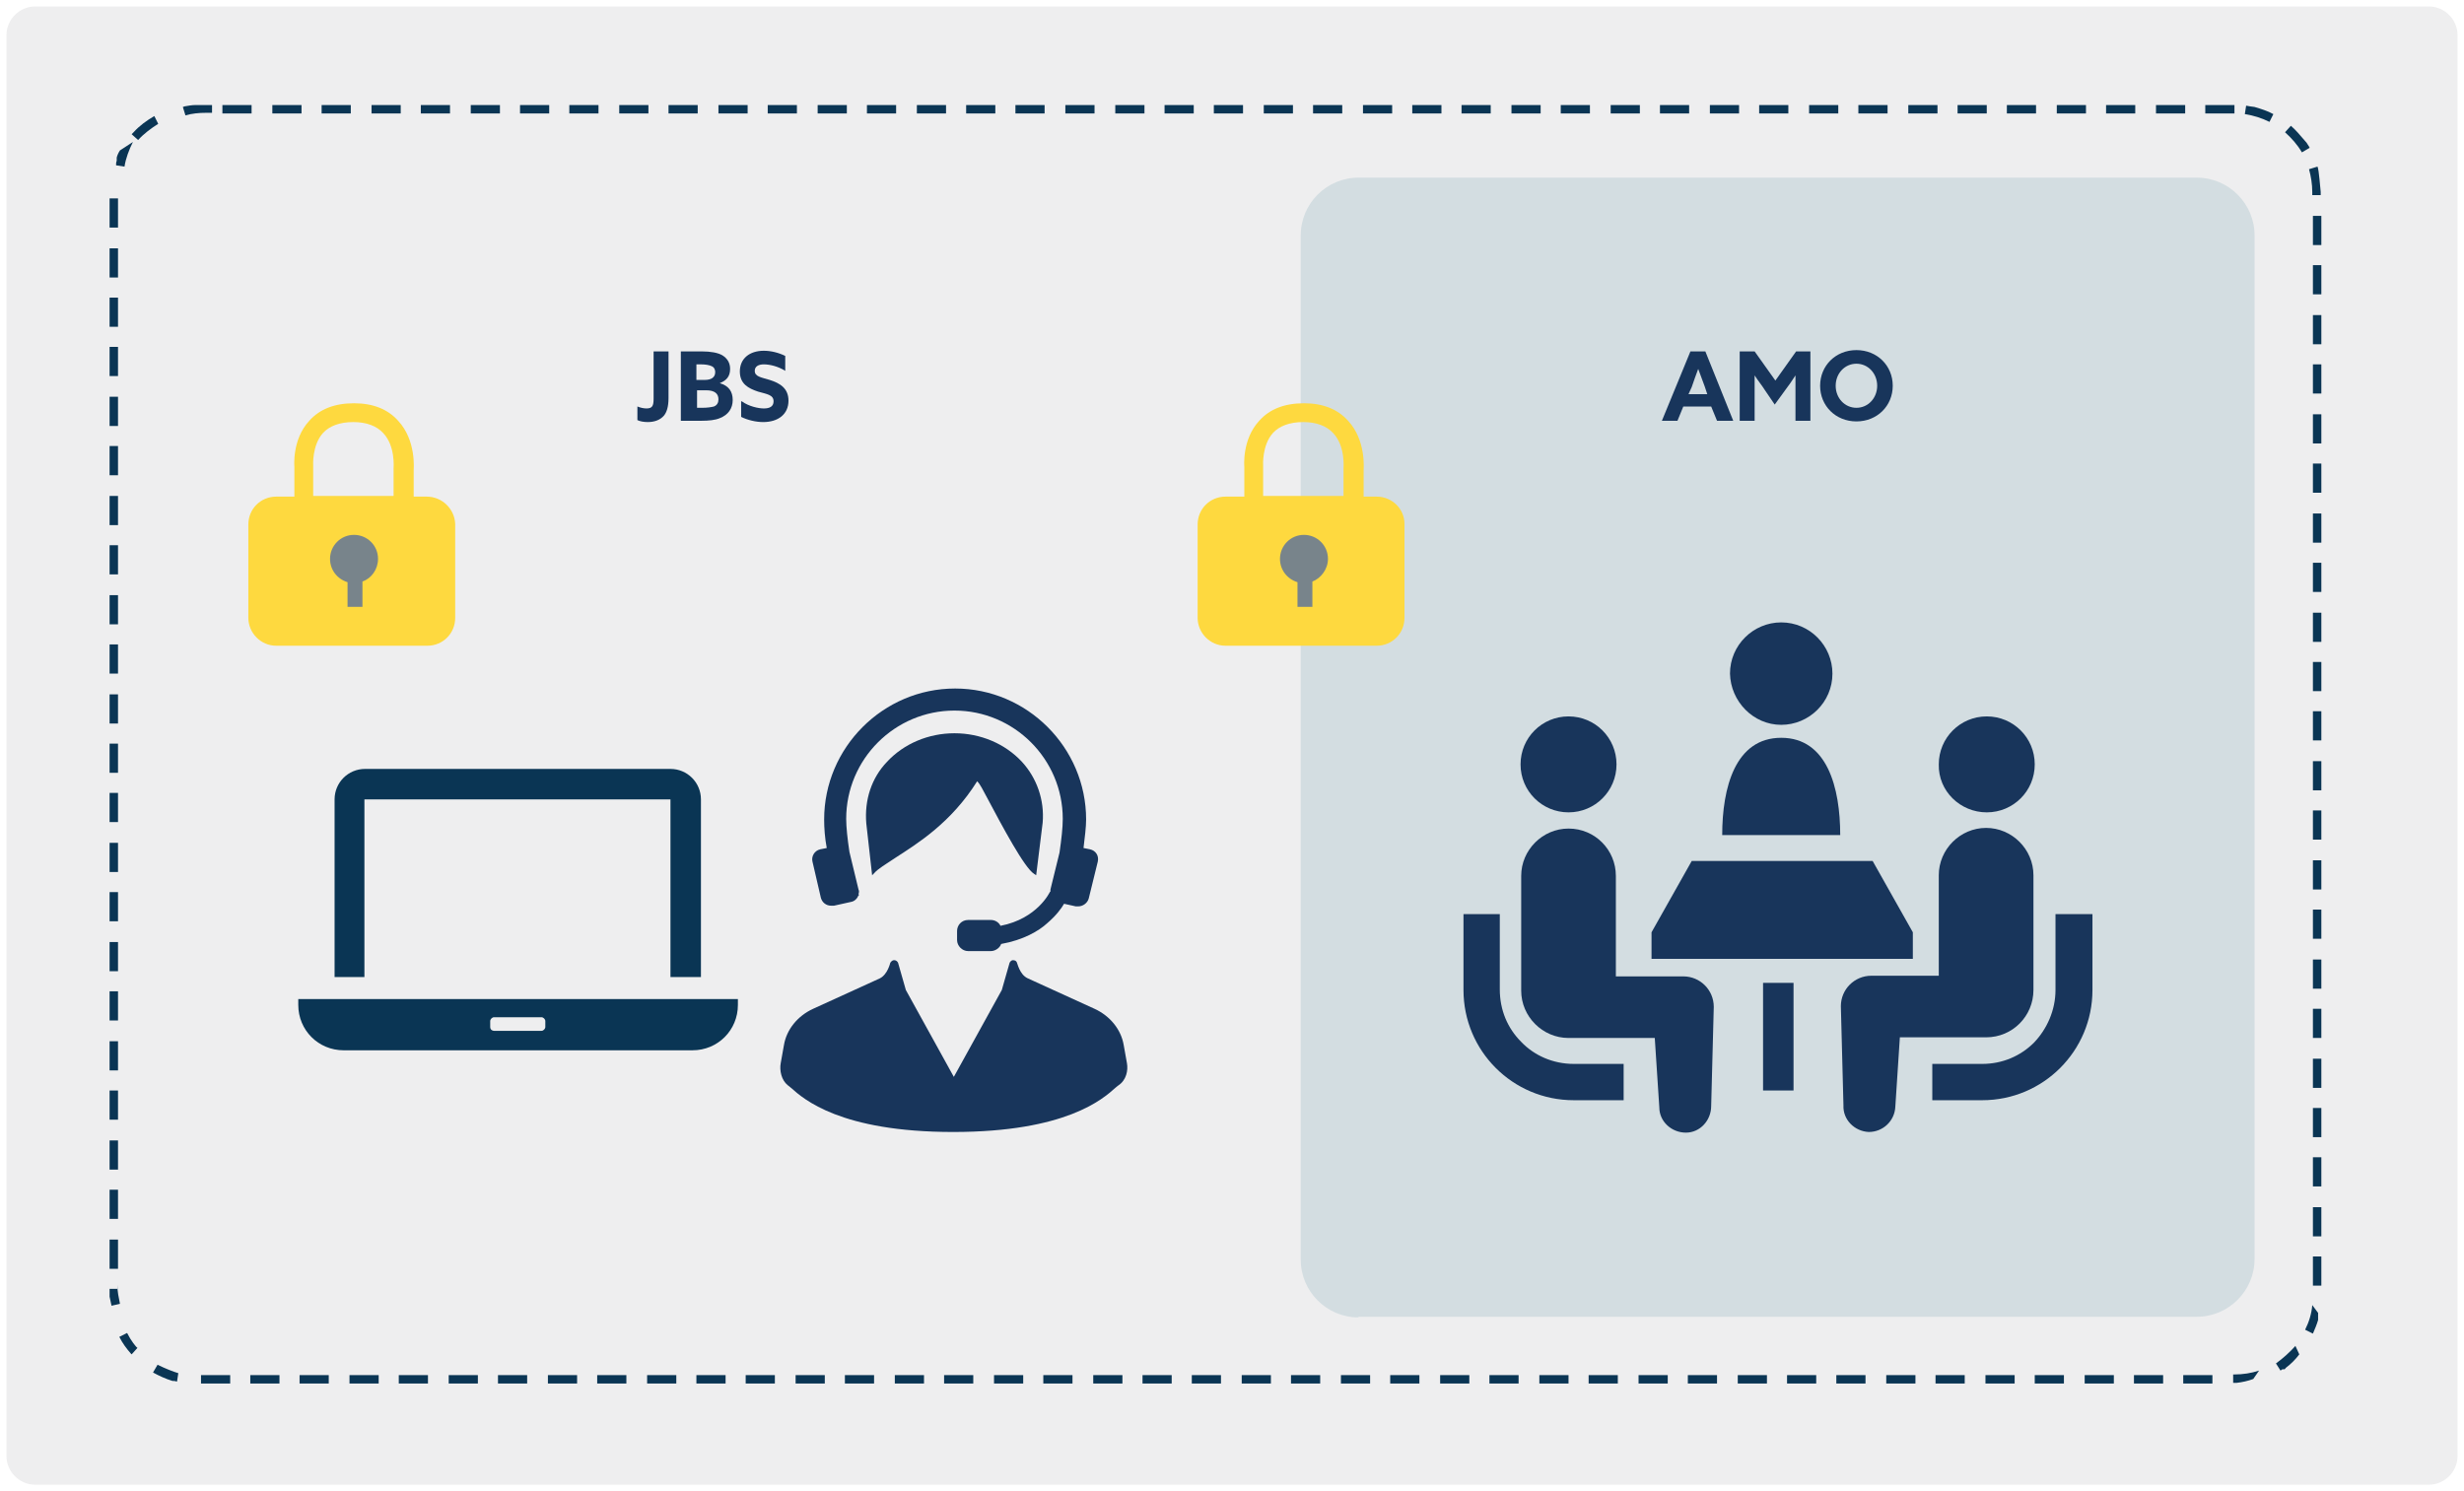 <?xml version="1.0" encoding="utf-8"?>
<!-- Generator: Adobe Illustrator 26.3.1, SVG Export Plug-In . SVG Version: 6.00 Build 0)  -->
<svg version="1.1" id="レイヤー_1" xmlns="http://www.w3.org/2000/svg" xmlns:xlink="http://www.w3.org/1999/xlink" x="0px"
	 y="0px" width="380px" height="230px" viewBox="0 0 380 230" style="enable-background:new 0 0 380 230;" xml:space="preserve">
<style type="text/css">
	.st0{fill:#EEEEEF;}
	.st1{fill:#0A3554;}
	.st2{fill:#D3DDE1;}
	.st3{fill:#18355B;}
	.st4{fill:#FED93F;}
	.st5{fill:#78848B;}
</style>
<g>
	<path class="st0" d="M379,5.4c0-2.4-2-4.4-4.4-4.4H5.4C3,1,1,3,1,5.4v219.2c0,2.4,2,4.4,4.4,4.4h369.2c2.4,0,4.4-2,4.4-4.4V5.4z"/>
</g>
<path class="st1" d="M344.6,16.2h-4.5v1.3h4.5V16.2L344.6,16.2L344.6,16.2z M337,16.2h-4.5v1.3h4.5V16.2L337,16.2z M329.3,16.2h-4.5
	v1.3h4.5V16.2L329.3,16.2z M321.7,16.2h-4.5v1.3h4.5V16.2L321.7,16.2z M314,16.2h-4.5v1.3h4.5V16.2L314,16.2z M306.4,16.2h-4.5v1.3
	h4.5V16.2L306.4,16.2z M298.8,16.2h-4.5v1.3h4.5V16.2L298.8,16.2z M291.1,16.2h-4.5v1.3h4.5V16.2L291.1,16.2z M283.5,16.2H279v1.3
	h4.5V16.2L283.5,16.2z M275.8,16.2h-4.5v1.3h4.5V16.2L275.8,16.2z M268.2,16.2h-4.5v1.3h4.5V16.2L268.2,16.2z M260.5,16.2h-4.5v1.3
	h4.5V16.2L260.5,16.2z M252.9,16.2h-4.5v1.3h4.5V16.2L252.9,16.2z M245.2,16.2h-4.5v1.3h4.5V16.2L245.2,16.2z M237.6,16.2h-4.5v1.3
	h4.5V16.2L237.6,16.2z M229.9,16.2h-4.5v1.3h4.5V16.2L229.9,16.2z M222.3,16.2h-4.5v1.3h4.5V16.2L222.3,16.2z M214.7,16.2h-4.5v1.3
	h4.5V16.2L214.7,16.2z M207,16.2h-4.5v1.3h4.5V16.2L207,16.2z M199.4,16.2h-4.5v1.3h4.5V16.2L199.4,16.2z M191.7,16.2h-4.5v1.3h4.5
	V16.2L191.7,16.2z M184.1,16.2h-4.5v1.3h4.5V16.2L184.1,16.2z M176.4,16.2H172v1.3h4.5V16.2L176.4,16.2z M168.8,16.2h-4.5v1.3h4.5
	V16.2L168.8,16.2z M161.1,16.2h-4.5v1.3h4.5V16.2L161.1,16.2z M153.5,16.2H149v1.3h4.5V16.2L153.5,16.2z M145.9,16.2h-4.5v1.3h4.5
	V16.2L145.9,16.2z M138.2,16.2h-4.5v1.3h4.5V16.2L138.2,16.2z M130.6,16.2h-4.5v1.3h4.5V16.2L130.6,16.2z M122.9,16.2h-4.5v1.3h4.5
	V16.2L122.9,16.2z M115.3,16.2h-4.5v1.3h4.5V16.2L115.3,16.2z M107.6,16.2h-4.5v1.3h4.5V16.2L107.6,16.2z M100,16.2h-4.5v1.3h4.5
	V16.2L100,16.2z M92.3,16.2h-4.5v1.3h4.5V16.2L92.3,16.2z M84.7,16.2h-4.5v1.3h4.5V16.2L84.7,16.2z M77.1,16.2h-4.5v1.3h4.5V16.2
	L77.1,16.2z M69.4,16.2h-4.5v1.3h4.5V16.2L69.4,16.2z M61.8,16.2h-4.5v1.3h4.5V16.2L61.8,16.2z M54.1,16.2h-4.5v1.3h4.5V16.2
	L54.1,16.2z M46.5,16.2H42v1.3h4.5V16.2L46.5,16.2z M38.8,16.2h-4.5v1.3h4.5V16.2L38.8,16.2z M31.2,16.2h-0.9c0,0,0,0,0,0
	c0,0,0,0,0,0c0,0,0,0,0,0c0,0,0,0,0,0c0,0,0,0,0,0c0,0,0,0,0,0c0,0,0,0,0,0c0,0,0,0,0,0c0,0,0,0,0,0c0,0,0,0,0,0c0,0,0,0,0,0
	c0,0,0,0,0,0c0,0,0,0,0,0c0,0,0,0,0,0c0,0,0,0,0,0c0,0,0,0,0,0c0,0,0,0,0,0c0,0,0,0,0,0c0,0,0,0,0,0c0,0,0,0,0,0c0,0,0,0,0,0
	c0,0,0,0,0,0c0,0,0,0,0,0c0,0,0,0,0,0c0,0,0,0,0,0c0,0,0,0,0,0c0,0,0,0,0,0c0,0,0,0,0,0c0,0,0,0,0,0c0,0,0,0,0,0c0,0,0,0,0,0
	c0,0,0,0,0,0c0,0,0,0,0,0c0,0,0,0,0,0c0,0,0,0,0,0c0,0,0,0,0,0c0,0,0,0,0,0c0,0,0,0,0,0c0,0,0,0,0,0c0,0,0,0,0,0c0,0,0,0,0,0
	c0,0,0,0,0,0c0,0,0,0,0,0c0,0,0,0,0,0c0,0,0,0,0,0c0,0,0,0,0,0c0,0,0,0,0,0c0,0,0,0,0,0c0,0,0,0,0,0c0,0,0,0,0,0c0,0,0,0,0,0
	c0,0,0,0,0,0c0,0,0,0,0,0c0,0,0,0,0,0c0,0,0,0,0,0c0,0,0,0,0,0c0,0,0,0,0,0c0,0,0,0,0,0c0,0,0,0,0,0c0,0,0,0,0,0c0,0,0,0,0,0
	c0,0,0,0,0,0c0,0,0,0,0,0c0,0,0,0,0,0c0,0,0,0,0,0c0,0,0,0,0,0c0,0,0,0,0,0c0,0,0,0,0,0c0,0,0,0,0,0c0,0,0,0,0,0c0,0,0,0,0,0
	c0,0,0,0,0,0c0,0,0,0,0,0c0,0,0,0,0,0c0,0,0,0,0,0c0,0,0,0,0,0c0,0-0.1,0-0.1,0c0,0,0,0,0,0c-0.6,0-1.1,0.1-1.7,0.2c0,0,0,0,0,0
	c0,0,0,0,0,0c0,0,0,0,0,0c0,0,0,0,0,0c0,0,0,0,0,0c0,0,0,0,0,0c0,0,0,0,0,0c0,0,0,0,0,0c0,0,0,0,0,0c0,0,0,0,0,0c0,0,0,0,0,0
	c0,0,0,0,0,0c0,0,0,0,0,0c0,0,0,0,0,0c0,0,0,0,0,0c0,0,0,0,0,0c0,0,0,0,0,0c0,0,0,0,0,0c0,0,0,0,0,0c0,0,0,0,0,0c0,0,0,0,0,0
	c0,0,0,0,0,0c0,0,0,0,0,0c0,0,0,0,0,0c0,0,0,0,0,0c0,0,0,0,0,0c0,0,0,0,0,0c0,0,0,0,0,0c0,0,0,0,0,0c0,0,0,0,0,0c0,0,0,0,0,0
	c0,0,0,0,0,0c0,0,0,0,0,0c0,0,0,0,0,0c0,0,0,0,0,0c0,0,0,0,0,0c0,0,0,0,0,0c0,0,0,0,0,0c0,0,0,0,0,0c0,0,0,0,0,0c0,0,0,0,0,0
	c0,0,0,0,0,0c0,0,0,0,0,0c0,0,0,0,0,0c-0.1,0-0.2,0.1-0.3,0.1l0.4,1.3c1-0.3,2.1-0.4,3.2-0.4h0.9V16.2L31.2,16.2z M23.8,17.9
	c-1.2,0.7-2.3,1.5-3.2,2.5c0,0,0,0,0,0c-0.1,0.1-0.2,0.2-0.3,0.3l1,0.9c0.9-1,2-1.8,3.1-2.5L23.8,17.9L23.8,17.9z M18.5,23.2
	c-0.2,0.3-0.4,0.7-0.5,1.1l0,0c0,0,0,0.1,0,0.1c0,0,0,0,0,0c0,0,0,0,0,0c0,0,0,0,0,0c0,0,0,0.1,0,0.1c0,0,0,0,0,0c0,0,0,0,0,0
	c0,0,0,0,0,0c0,0,0,0,0,0c0,0,0,0,0,0c0,0,0,0,0,0c0,0,0,0,0,0c0,0,0,0,0,0c0,0,0,0,0,0c0,0,0,0,0,0c0,0,0,0,0,0c0,0,0,0,0,0
	c0,0,0,0,0,0c0,0,0,0,0,0c0,0,0,0,0,0c0,0,0,0,0,0c0,0,0,0,0,0c0,0,0,0,0,0c0,0,0,0,0,0c0,0,0,0,0,0c0,0,0,0,0,0c0,0,0,0,0,0
	c0,0,0,0,0,0c0,0,0,0,0,0c0,0,0,0,0,0c0,0,0,0,0,0c0,0,0,0,0,0c0,0,0,0,0,0c0,0,0,0,0,0c0,0,0,0,0,0c0,0,0,0,0,0c0,0,0,0,0,0
	c0,0,0,0,0,0c0,0,0,0,0,0c0,0,0,0,0,0c0,0,0,0,0,0c0,0,0,0,0,0c0,0,0,0,0,0c0,0,0,0,0,0c0,0,0,0,0,0c0,0,0,0,0,0c0,0,0,0,0,0
	c0,0,0,0,0,0c0,0,0,0,0,0c0,0,0,0,0,0c0,0,0,0,0,0c0,0,0,0,0,0c0,0,0,0,0,0c0,0,0,0,0,0c0,0,0,0,0,0c0,0,0,0,0,0c0,0,0,0,0,0
	c0,0,0,0,0,0c0,0,0,0,0,0c0,0,0,0,0,0c0,0,0,0,0,0c0,0,0,0,0,0c0,0,0,0,0,0c0,0,0,0,0,0c0,0,0,0,0,0c0,0,0,0,0,0c0,0,0,0,0,0
	c0,0,0,0,0,0c0,0,0,0,0,0c0,0,0,0,0,0c0,0,0,0,0,0c0,0,0,0,0,0c0,0,0,0,0,0c0,0,0,0,0,0c0,0,0,0,0,0c0,0,0,0,0,0c0,0,0,0,0,0
	c0,0,0,0,0,0c0,0,0,0,0,0c0,0,0,0,0,0c0,0,0,0,0,0c0,0,0,0,0,0c0,0,0,0,0,0c0,0,0,0,0,0c0,0,0,0,0,0c0,0,0,0,0,0c0,0,0,0,0,0
	c0,0,0,0,0,0c0,0,0,0,0,0c0,0,0,0,0,0c0,0,0,0,0,0c0,0,0,0,0,0l0,0c0,0,0,0,0,0c0,0,0,0,0,0c0,0,0,0,0,0c0,0,0,0,0,0c0,0,0,0,0,0
	c0,0,0,0,0,0c0,0,0,0,0,0c0,0,0,0,0,0c0,0,0,0,0,0.1c0,0,0,0,0,0c0,0,0,0,0,0c0,0,0,0,0,0c0,0,0,0,0,0c0,0,0,0,0,0c0,0,0,0,0,0
	c0,0,0,0,0,0c0,0,0,0,0,0c0,0,0,0,0,0c0,0,0,0,0,0c0,0,0,0,0,0c0,0,0,0,0,0c0,0,0,0,0,0c0,0,0,0,0,0c0,0,0,0,0,0c0,0,0,0,0,0
	c0,0,0,0,0,0c0,0,0,0,0,0c0,0,0,0,0,0c0,0,0,0,0,0c0,0,0,0,0,0c0,0,0,0,0,0c0,0,0,0,0,0c0,0,0,0,0,0c0,0,0,0,0,0c0,0,0,0,0,0
	c0,0,0,0,0,0c0,0,0,0,0,0c0,0,0,0,0,0c0,0,0,0,0,0c0,0,0,0,0,0c0,0,0,0,0,0c0,0,0,0,0,0c0,0,0,0,0,0c0,0,0,0,0,0c0,0,0,0,0,0
	c0,0,0,0,0,0c0,0,0,0,0,0c0,0,0,0,0,0c0,0,0,0,0,0c0,0,0,0,0,0c0,0,0,0,0,0c0,0,0,0,0,0c0,0,0,0,0,0c0,0,0,0,0,0c0,0,0,0,0,0
	c0,0,0,0,0,0c0,0,0,0,0,0c0,0,0,0,0,0c0,0,0,0,0,0c0,0,0,0,0,0c0,0,0,0,0,0c0,0,0,0,0,0c0,0,0,0,0,0c0,0,0,0,0,0c0,0,0,0,0,0
	c0,0,0,0,0,0c0,0,0,0,0,0c0,0,0,0,0,0c0,0,0,0,0,0c0,0,0,0,0,0c0,0,0,0,0,0c0,0,0,0,0,0c0,0,0,0,0,0c0,0,0,0,0,0c0,0,0,0,0,0
	c0,0,0,0,0,0c0,0,0,0,0,0c0,0,0,0,0,0c0,0,0,0,0,0c0,0,0,0,0,0c0,0,0,0,0,0c0,0,0,0,0,0c0,0,0,0,0,0c0,0,0,0,0,0c0,0,0,0,0,0
	c0,0,0,0,0,0c0,0,0,0,0,0c0,0,0,0,0,0c0,0,0,0,0,0c0,0,0,0,0,0c0,0,0,0,0,0c0,0,0,0,0,0c0,0,0,0,0,0c0,0,0,0,0,0c0,0,0,0,0,0
	c0,0,0,0,0,0c0,0,0,0,0,0c0,0,0,0,0,0c0,0,0,0,0,0c0,0,0,0,0,0.1c0,0,0,0,0,0c0,0,0,0,0,0c0,0,0,0,0,0c0,0,0,0,0,0c0,0,0,0,0,0
	c0,0,0,0.1,0,0.1v0c0,0,0,0,0,0l0,0c-0.1,0.2-0.1,0.5-0.1,0.7l1.3,0.2c0.2-1.3,0.7-2.6,1.3-3.8L18.5,23.2L18.5,23.2z M18.2,30.6
	h-1.3v4.5h1.3V30.6L18.2,30.6z M18.2,38.3h-1.3v4.5h1.3V38.3L18.2,38.3z M18.2,45.9h-1.3v4.5h1.3V45.9L18.2,45.9z M18.2,53.5h-1.3
	V58h1.3V53.5L18.2,53.5z M18.2,61.2h-1.3v4.5h1.3V61.2L18.2,61.2z M18.2,68.8h-1.3v4.5h1.3V68.8L18.2,68.8z M18.2,76.5h-1.3V81h1.3
	V76.5L18.2,76.5z M18.2,84.1h-1.3v4.5h1.3V84.1L18.2,84.1z M18.2,91.8h-1.3v4.5h1.3V91.8L18.2,91.8z M18.2,99.4h-1.3v4.5h1.3V99.4
	L18.2,99.4z M18.2,107.1h-1.3v4.5h1.3V107.1L18.2,107.1z M18.2,114.7h-1.3v4.5h1.3V114.7L18.2,114.7z M18.2,122.3h-1.3v4.5h1.3
	V122.3L18.2,122.3z M18.2,130h-1.3v4.5h1.3V130L18.2,130z M18.2,137.6h-1.3v4.5h1.3V137.6L18.2,137.6z M18.2,145.3h-1.3v4.5h1.3
	V145.3L18.2,145.3z M18.2,152.9h-1.3v4.5h1.3V152.9L18.2,152.9z M18.2,160.6h-1.3v4.5h1.3V160.6L18.2,160.6z M18.2,168.2h-1.3v4.5
	h1.3V168.2L18.2,168.2z M18.2,175.9h-1.3v4.5h1.3V175.9L18.2,175.9z M18.2,183.5h-1.3v4.5h1.3V183.5L18.2,183.5z M18.2,191.2h-1.3
	v4.5h1.3V191.2L18.2,191.2z M18.2,198.8h-1.3v1.2l0,0c0,0,0,0,0,0c0,0,0,0,0,0c0,0,0,0,0,0c0,0,0,0,0,0c0,0,0,0,0,0c0,0,0,0,0,0
	c0,0,0,0,0,0c0,0,0,0,0,0c0,0,0,0,0,0c0,0,0,0,0,0c0,0,0,0,0,0c0,0,0,0,0,0c0,0,0,0,0,0c0,0,0,0,0,0c0,0,0,0,0,0c0,0,0,0,0,0
	c0,0,0,0,0,0c0,0,0,0,0,0c0,0,0,0,0,0c0,0,0,0,0,0c0,0,0,0,0,0c0,0,0,0,0,0c0,0,0,0,0,0c0,0,0,0,0,0c0,0,0,0,0,0c0,0,0,0,0,0
	c0,0,0,0,0,0c0,0,0,0,0,0c0,0,0,0,0,0c0,0,0,0,0,0c0,0,0,0,0,0c0,0,0,0,0,0c0,0,0,0,0,0c0,0,0,0,0,0c0,0,0,0,0,0c0,0,0,0,0,0
	c0,0,0,0,0,0c0,0,0,0,0,0c0,0,0,0,0,0c0,0,0,0,0,0c0,0,0,0,0,0c0,0,0,0,0,0c0,0,0,0,0,0c0,0,0,0,0,0c0,0,0,0,0,0c0,0,0,0,0,0
	c0,0,0,0,0,0c0,0,0,0,0,0c0,0,0,0,0,0c0,0,0,0,0,0c0,0,0,0,0,0c0,0,0,0,0,0c0,0,0,0,0,0c0,0,0,0,0,0c0,0,0,0,0,0c0,0,0,0,0,0
	c0,0,0,0,0,0c0,0,0,0,0,0c0,0,0,0,0,0c0,0,0,0,0,0c0,0,0,0,0,0c0,0,0,0,0,0c0,0,0,0,0,0c0,0,0,0,0,0c0,0,0,0,0,0c0,0,0,0,0,0
	c0,0,0,0,0,0c0,0,0,0,0,0c0,0,0,0,0,0c0,0,0,0,0,0c0,0,0,0,0,0c0,0,0,0,0,0c0,0,0,0,0,0c0,0,0,0,0,0c0,0,0,0,0,0c0,0,0,0,0,0
	c0,0,0,0,0,0c0,0,0,0,0,0c0,0,0,0,0,0c0,0,0,0,0,0c0,0,0,0,0,0c0,0,0,0,0,0c0,0,0,0,0,0c0,0,0,0,0,0c0,0,0,0,0,0c0,0,0,0,0,0
	c0,0,0,0,0,0c0,0,0,0,0,0c0,0,0,0,0,0c0,0,0,0,0,0c0,0,0,0,0,0c0,0,0,0,0,0c0,0,0,0,0,0c0,0,0,0,0,0c0,0,0,0,0,0c0,0,0,0,0,0
	c0,0,0,0,0,0c0,0,0,0,0,0c0,0,0,0,0,0c0,0,0,0,0,0c0,0,0,0,0,0c0,0,0,0,0,0c0,0,0,0,0,0c0,0,0,0,0,0c0,0,0,0,0,0c0,0,0,0,0,0
	c0,0,0,0,0,0c0,0,0,0,0,0c0,0,0,0,0,0c0,0,0,0,0,0c0,0,0,0,0,0c0,0,0,0,0,0c0,0,0,0,0,0c0,0,0,0,0,0c0,0,0,0,0,0c0,0,0,0,0,0
	c0,0,0,0,0,0c0,0,0,0,0,0c0,0,0,0,0,0c0,0,0,0,0,0c0,0,0,0,0,0c0,0,0,0,0,0c0,0,0,0,0,0c0,0,0,0,0,0c0,0,0,0,0,0c0,0,0,0,0,0
	c0,0,0,0,0,0c0,0,0,0,0,0c0,0,0,0,0,0c0,0,0,0,0,0c0,0,0,0,0,0c0,0,0,0,0,0c0,0,0,0,0,0c0,0,0,0,0,0c0,0,0,0,0,0c0,0,0,0,0,0
	c0,0,0,0,0,0c0,0,0,0,0,0c0,0,0,0,0,0c0,0,0,0,0,0c0,0,0,0,0,0c0,0,0,0,0,0c0,0,0,0,0,0c0,0,0,0,0,0c0,0,0,0,0,0c0,0,0,0,0,0
	c0,0,0,0,0,0c0,0,0,0,0,0c0,0,0,0,0,0c0,0,0,0,0,0c0,0,0,0,0,0c0,0,0,0,0,0c0,0,0,0,0,0c0,0,0,0,0,0c0,0,0,0,0,0c0,0,0,0,0,0
	c0,0,0,0,0,0c0,0,0,0,0,0c0,0,0,0,0,0c0,0,0,0,0,0c0,0,0,0,0,0c0,0,0,0,0,0l0,0c0,0,0,0,0,0c0,0,0,0,0,0c0,0,0,0,0,0c0,0,0,0,0,0
	c0.1,0.5,0.2,0.9,0.3,1.4l1.3-0.3c-0.2-1-0.4-1.9-0.4-2.9V198.8L18.2,198.8z M19.6,205.6l-1.2,0.6c0.5,1,1.1,1.8,1.8,2.6h0
	c0,0,0,0,0,0l0,0c0,0,0,0,0.1,0.1c0,0,0,0,0,0c0,0,0,0,0,0c0,0,0,0,0,0c0,0,0,0,0,0c0,0,0,0,0,0c0,0,0,0,0,0c0,0,0,0,0,0
	c0,0,0,0,0,0c0,0,0,0,0,0c0,0,0,0,0,0c0,0,0,0,0,0c0,0,0,0,0,0c0,0,0,0,0,0c0,0,0,0,0,0c0,0,0,0,0,0c0,0,0,0,0,0c0,0,0,0,0,0
	c0,0,0,0,0,0c0,0,0,0,0,0c0,0,0,0,0,0c0,0,0,0,0,0c0,0,0,0,0,0c0,0,0,0,0,0c0,0,0,0,0,0c0,0,0,0,0,0c0,0,0,0,0,0c0,0,0,0,0,0
	c0,0,0,0,0,0c0,0,0,0,0,0c0,0,0,0,0,0c0,0,0,0,0,0c0,0,0,0,0,0c0,0,0,0,0,0c0,0,0,0,0,0c0,0,0,0,0,0c0,0,0,0,0,0c0,0,0,0,0,0
	c0,0,0,0,0,0c0,0,0,0,0,0c0,0,0,0,0,0c0,0,0,0,0,0c0,0,0,0,0,0c0,0,0,0,0,0c0,0,0,0,0,0c0,0,0,0,0,0c0,0,0,0,0,0c0,0,0,0,0,0
	c0,0,0,0,0,0c0,0,0,0,0,0c0,0,0,0,0,0c0,0,0,0,0,0c0,0,0,0,0,0c0,0,0,0,0,0c0,0,0,0,0,0c0,0,0,0,0,0c0,0,0,0,0,0c0,0,0,0,0,0
	c0,0,0,0,0,0c0,0,0,0,0,0c0,0,0,0,0,0c0,0,0,0,0,0c0,0,0,0,0,0c0,0,0,0,0,0c0,0,0,0,0,0c0,0,0,0,0,0c0,0,0,0,0,0c0,0,0,0,0,0
	c0,0,0,0,0,0c0,0,0,0,0,0c0,0,0,0,0,0c0,0,0,0,0,0c0,0,0,0,0,0c0,0,0,0,0,0c0,0,0,0,0,0c0,0,0,0,0,0c0,0,0,0,0,0c0,0,0,0,0,0
	c0,0,0,0,0,0c0,0,0,0,0,0c0,0,0,0,0,0c0,0,0,0,0,0c0,0,0,0,0,0c0,0,0,0,0,0c0,0,0,0,0,0c0,0,0,0,0,0c0,0,0,0,0,0c0,0,0,0,0,0
	c0,0,0,0,0,0c0,0,0,0,0,0c0,0,0,0,0,0c0,0,0,0,0,0c0,0,0,0,0,0c0,0,0,0,0,0c0,0,0,0,0,0c0,0,0,0,0,0c0,0,0,0,0,0c0,0,0,0,0,0
	c0,0,0,0,0,0c0,0,0,0,0,0c0,0,0,0,0,0c0,0,0,0,0,0c0,0,0,0,0,0c0,0,0,0,0,0c0,0,0,0,0,0l0.9-1C21,207.8,20.2,206.8,19.6,205.6
	L19.6,205.6z M24.3,210.5l-0.7,1.2c0.9,0.5,2,1,3,1.3c0,0,0,0,0,0c0,0,0,0,0,0c0,0,0,0,0,0c0,0,0,0,0,0c0,0,0,0,0,0c0,0,0,0,0,0
	c0,0,0,0,0,0c0,0,0,0,0.1,0c0,0,0,0,0,0c0,0,0,0,0,0c0,0,0,0,0,0c0,0,0,0,0,0c0,0,0,0,0,0c0,0,0,0,0,0c0,0,0,0,0,0c0,0,0,0,0,0
	c0,0,0,0,0,0c0,0,0,0,0,0c0,0,0,0,0,0c0,0,0,0,0,0c0,0,0,0,0,0c0,0,0,0,0,0c0,0,0,0,0,0c0,0,0,0,0,0c0,0,0,0,0,0c0,0,0,0,0,0
	c0,0,0,0,0,0c0,0,0,0,0,0c0,0,0,0,0,0c0,0,0,0,0,0c0,0,0,0,0,0c0,0,0,0,0,0c0,0,0,0,0,0c0,0,0,0,0,0c0,0,0,0,0,0c0,0,0,0,0,0
	c0,0,0,0,0,0c0,0,0,0,0,0c0,0,0,0,0,0c0,0,0,0,0,0c0,0,0,0,0,0c0,0,0,0,0,0c0,0,0,0,0,0c0,0,0,0,0,0c0,0,0,0,0.1,0c0,0,0,0,0,0
	c0,0,0,0,0,0c0,0,0,0,0,0c0,0,0,0,0,0c0,0,0,0,0,0c0.2,0,0.4,0.1,0.5,0.1l0.2-1.3C26.8,211.6,25.5,211.1,24.3,210.5L24.3,210.5z
	 M35.5,212.1H31v1.3h4.5V212.1L35.5,212.1z M43.1,212.1h-4.5v1.3h4.5V212.1L43.1,212.1z M50.7,212.1h-4.5v1.3h4.5V212.1L50.7,212.1z
	 M58.4,212.1h-4.5v1.3h4.5V212.1L58.4,212.1z M66,212.1h-4.5v1.3H66V212.1L66,212.1z M73.7,212.1h-4.5v1.3h4.5V212.1L73.7,212.1z
	 M81.3,212.1h-4.5v1.3h4.5V212.1L81.3,212.1z M89,212.1h-4.5v1.3H89V212.1L89,212.1z M96.6,212.1h-4.5v1.3h4.5V212.1L96.6,212.1z
	 M104.3,212.1h-4.5v1.3h4.5V212.1L104.3,212.1z M111.9,212.1h-4.5v1.3h4.5V212.1L111.9,212.1z M119.5,212.1h-4.5v1.3h4.5V212.1
	L119.5,212.1z M127.2,212.1h-4.5v1.3h4.5V212.1L127.2,212.1z M134.8,212.1h-4.5v1.3h4.5V212.1L134.8,212.1z M142.5,212.1H138v1.3
	h4.5V212.1L142.5,212.1z M150.1,212.1h-4.5v1.3h4.5V212.1L150.1,212.1z M157.8,212.1h-4.5v1.3h4.5V212.1L157.8,212.1z M165.4,212.1
	h-4.5v1.3h4.5V212.1L165.4,212.1z M173.1,212.1h-4.5v1.3h4.5V212.1L173.1,212.1z M180.7,212.1h-4.5v1.3h4.5V212.1L180.7,212.1z
	 M188.3,212.1h-4.5v1.3h4.5V212.1L188.3,212.1z M196,212.1h-4.5v1.3h4.5V212.1L196,212.1z M203.6,212.1h-4.5v1.3h4.5V212.1
	L203.6,212.1z M211.3,212.1h-4.5v1.3h4.5V212.1L211.3,212.1z M218.9,212.1h-4.5v1.3h4.5V212.1L218.9,212.1z M226.6,212.1h-4.5v1.3
	h4.5V212.1L226.6,212.1z M234.2,212.1h-4.5v1.3h4.5V212.1L234.2,212.1z M241.9,212.1h-4.5v1.3h4.5V212.1L241.9,212.1z M249.5,212.1
	H245v1.3h4.5V212.1L249.5,212.1z M257.2,212.1h-4.5v1.3h4.5V212.1L257.2,212.1z M264.8,212.1h-4.5v1.3h4.5V212.1L264.8,212.1z
	 M272.4,212.1H268v1.3h4.5V212.1L272.4,212.1z M280.1,212.1h-4.5v1.3h4.5V212.1L280.1,212.1z M287.7,212.1h-4.5v1.3h4.5V212.1
	L287.7,212.1z M295.4,212.1h-4.5v1.3h4.5V212.1L295.4,212.1z M303,212.1h-4.5v1.3h4.5V212.1L303,212.1z M310.7,212.1h-4.5v1.3h4.5
	V212.1L310.7,212.1z M318.3,212.1h-4.5v1.3h4.5V212.1L318.3,212.1z M326,212.1h-4.5v1.3h4.5V212.1L326,212.1z M333.6,212.1h-4.5v1.3
	h4.5V212.1L333.6,212.1z M341.2,212.1h-4.5v1.3h4.5V212.1L341.2,212.1z M348.4,211.4c-1.2,0.4-2.5,0.6-3.8,0.6h-0.2v1.3h0.2l0,0
	c0,0,0,0,0,0c0,0,0,0,0,0c0,0,0,0,0,0c0,0,0,0,0,0c0,0,0,0,0,0c0,0,0,0,0,0c0,0,0,0,0,0c0,0,0,0,0,0c0,0,0,0,0,0c0,0,0,0,0,0
	c0,0,0,0,0,0c0,0,0,0,0,0c0,0,0,0,0,0c0,0,0,0,0,0c0,0,0,0,0,0c0,0,0,0,0,0c0,0,0,0,0,0c0,0,0,0,0,0c0,0,0,0,0,0c0,0,0,0,0,0
	c0,0,0,0,0,0c0,0,0,0,0,0c0,0,0,0,0,0c0,0,0,0,0,0c0,0,0,0,0,0c0,0,0,0,0,0c0,0,0,0,0,0c0,0,0,0,0,0c0,0,0,0,0,0c0,0,0,0,0,0
	c0,0,0,0,0,0c0,0,0,0,0,0c0,0,0,0,0,0c0,0,0,0,0,0c0,0,0,0,0,0c0,0,0,0,0,0c0,0,0,0,0,0c0,0,0,0,0,0c0,0,0,0,0,0c0,0,0,0,0,0
	c0,0,0,0,0,0c0,0,0,0,0,0c0,0,0,0,0,0c0,0,0,0,0,0c0,0,0,0,0,0c0,0,0,0,0,0c0,0,0,0,0,0c0,0,0,0,0,0c0,0,0,0,0,0c0,0,0,0,0,0
	c0,0,0,0,0,0c0,0,0,0,0,0c0,0,0,0,0,0c0,0,0,0,0,0c0,0,0,0,0,0c0,0,0,0,0,0c0,0,0,0,0,0c0,0,0,0,0,0c0,0,0,0,0,0c0,0,0,0,0,0
	c0,0,0,0,0,0c0,0,0,0,0,0c0,0,0,0,0,0c0,0,0,0,0,0c0,0,0,0,0,0c0,0,0,0,0,0c0,0,0,0,0,0c0,0,0,0,0,0c0,0,0,0,0,0c0,0,0,0,0,0
	c0,0,0,0,0,0c0,0,0,0,0,0c0,0,0,0,0,0c0,0,0,0,0,0c0,0,0,0,0,0c0,0,0,0,0,0c0,0,0,0,0,0c0,0,0,0,0,0c0,0,0,0,0,0c0,0,0,0,0,0
	c0,0,0,0,0,0c0,0,0,0,0,0c0,0,0,0,0,0c0,0,0,0,0,0c0,0,0,0,0,0c0,0,0,0,0,0c0,0,0,0,0,0c0,0,0,0,0,0c0,0,0,0,0,0c0,0,0,0,0,0
	c0,0,0,0,0,0c0,0,0,0,0,0c0,0,0,0,0,0c0,0,0,0,0,0c0,0,0,0,0,0c0,0,0,0,0,0c0,0,0,0,0,0c0,0,0,0,0,0c0,0,0,0,0,0c0,0,0,0,0,0
	c0,0,0,0,0,0c0,0,0,0,0,0c0,0,0,0,0,0c0,0,0,0,0,0c0,0,0,0,0,0c0,0,0,0,0,0c0,0,0,0,0,0c0,0,0,0,0,0c0,0,0,0,0,0c0,0,0,0,0,0
	c0,0,0,0,0,0c0,0,0,0,0,0c0,0,0,0,0,0c0,0,0,0,0,0c0,0,0,0,0,0c0,0,0,0,0,0c0,0,0,0,0.1,0c0,0,0,0,0,0c0,0,0,0,0,0c0,0,0,0,0,0
	c0,0,0,0,0.1,0c0,0,0,0,0,0c0,0,0,0,0,0c0,0,0,0,0,0c0,0,0,0,0.1,0h0c0.9-0.1,1.8-0.3,2.6-0.6L348.4,211.4L348.4,211.4z M354,207.6
	c-0.9,1-1.9,1.9-3,2.7l0.7,1.1c0.1-0.1,0.2-0.1,0.3-0.2l0,0c0,0,0,0,0,0c0,0,0,0,0,0c0,0,0,0,0,0c0,0,0,0,0,0c0,0,0,0,0.1,0
	c0,0,0,0,0,0c0,0,0,0,0,0c0,0,0,0,0,0c0,0,0,0,0,0c0,0,0,0,0,0c0,0,0,0,0,0c0,0,0,0,0,0c0,0,0,0,0.1,0c0,0,0,0,0,0c0,0,0,0,0,0
	c0,0,0,0,0,0c0,0,0,0,0,0c0,0,0,0,0,0c0,0,0,0,0,0c0,0,0,0,0,0c0,0,0,0,0,0c0,0,0,0,0,0c0,0,0,0,0,0c0,0,0,0,0,0c0,0,0,0,0,0
	c0,0,0,0,0,0c0,0,0,0,0,0c0,0,0,0,0,0c0,0,0,0,0,0c0,0,0,0,0,0c0,0,0,0,0,0c0,0,0,0,0,0c0,0,0,0,0,0c0,0,0,0,0,0c0,0,0,0,0,0
	c0,0,0,0,0,0c0,0,0,0,0,0c0,0,0,0,0,0c0,0,0,0,0,0c0,0,0,0,0,0c0,0,0,0,0,0c0,0,0,0,0,0c0,0,0,0,0,0c0,0,0,0,0,0c0,0,0,0,0,0
	c0,0,0,0,0,0c0,0,0,0,0,0c0,0,0,0,0,0c0,0,0,0,0,0c0,0,0,0,0,0c0,0,0,0,0,0c0,0,0,0,0,0c0,0,0,0,0,0c0,0,0,0,0,0c0,0,0,0,0,0
	c0,0,0,0,0,0c0,0,0,0,0,0c0,0,0,0,0,0c0,0,0,0,0,0c0,0,0,0,0,0c0,0,0,0,0,0c0,0,0,0,0,0c0,0,0,0,0,0c0,0,0,0,0,0c0,0,0,0,0,0
	c0,0,0,0,0,0c0,0,0,0,0,0c0,0,0,0,0.1,0c0,0,0,0,0,0c0,0,0,0,0,0c0,0,0,0,0,0c0,0,0.1,0,0.1-0.1c0,0,0,0,0,0c0,0,0,0,0,0
	c0,0,0,0,0,0c0,0,0.1,0,0.1-0.1l0,0c0.8-0.6,1.5-1.3,2.1-2.1L354,207.6L354,207.6z M356.6,201.3c-0.1,1.3-0.5,2.6-1.1,3.8l1.2,0.6
	c0.3-0.7,0.6-1.4,0.8-2.1l0,0c0,0,0-0.1,0-0.1l0,0c0,0,0,0,0,0c0,0,0,0,0,0c0,0,0,0,0,0c0,0,0,0,0,0c0,0,0,0,0-0.1l0,0c0,0,0,0,0,0
	c0,0,0,0,0,0c0,0,0,0,0,0c0,0,0,0,0,0c0,0,0,0,0,0c0,0,0,0,0,0c0,0,0,0,0,0l0,0c0,0,0,0,0,0c0,0,0,0,0,0c0,0,0,0,0,0c0,0,0,0,0,0
	c0,0,0,0,0,0c0,0,0,0,0,0c0,0,0,0,0,0c0,0,0,0,0,0c0,0,0,0,0,0c0,0,0,0,0,0c0,0,0,0,0,0c0,0,0,0,0,0c0,0,0,0,0,0c0,0,0,0,0,0
	c0,0,0,0,0,0c0,0,0,0,0,0c0,0,0,0,0,0c0,0,0,0,0,0c0,0,0,0,0,0c0,0,0,0,0,0c0,0,0,0,0,0c0,0,0,0,0,0c0,0,0,0,0,0c0,0,0,0,0,0
	c0,0,0,0,0,0c0,0,0,0,0,0c0,0,0,0,0,0c0,0,0,0,0,0c0,0,0,0,0,0c0,0,0,0,0,0c0,0,0,0,0,0c0,0,0,0,0,0c0,0,0,0,0,0c0,0,0,0,0,0
	c0,0,0,0,0,0c0,0,0,0,0,0c0,0,0,0,0,0c0,0,0,0,0,0c0,0,0,0,0,0c0,0,0,0,0,0c0,0,0,0,0,0c0,0,0,0,0,0c0,0,0,0,0,0c0,0,0,0,0,0
	c0,0,0,0,0,0c0,0,0,0,0,0c0,0,0,0,0,0c0,0,0,0,0,0c0,0,0,0,0,0c0,0,0,0,0,0c0,0,0,0,0,0c0,0,0,0,0,0c0,0,0,0,0,0c0,0,0,0,0,0
	c0,0,0,0,0,0c0,0,0,0,0,0c0,0,0,0,0,0c0,0,0,0,0,0c0,0,0,0,0,0c0,0,0,0,0,0c0,0,0,0,0,0c0,0,0,0,0,0c0,0,0,0,0,0c0,0,0,0,0,0
	c0,0,0,0,0,0c0,0,0,0,0,0c0,0,0,0,0,0c0,0,0,0,0,0c0,0,0,0,0,0c0,0,0,0,0,0c0,0,0,0,0,0c0,0,0,0,0,0c0,0,0,0,0,0c0,0,0,0,0,0
	c0,0,0,0,0,0c0,0,0,0,0,0c0,0,0,0,0,0c0,0,0,0,0-0.1c0,0,0,0,0,0c0,0,0,0,0,0c0,0,0,0,0,0c0,0,0,0,0,0c0,0,0,0,0,0c0,0,0,0,0-0.1
	c0,0,0,0,0,0c0,0,0,0,0,0c0,0,0,0,0,0c0,0,0,0,0,0c0,0,0,0,0,0c0,0,0,0,0,0c0,0,0,0,0,0c0,0,0,0,0-0.1c0,0,0,0,0,0c0,0,0,0,0,0
	c0,0,0,0,0,0c0,0,0,0,0,0c0,0,0,0,0,0c0,0,0,0,0-0.1c0,0,0,0,0,0c0,0,0,0,0,0c0,0,0,0,0,0c0,0,0,0,0,0c0,0,0,0,0,0c0,0,0-0.1,0-0.1
	c0,0,0,0,0,0c0,0,0,0,0,0c0,0,0,0,0,0c0,0,0,0,0,0c0,0,0,0,0,0c0,0,0,0,0-0.1c0,0,0,0,0,0c0,0,0,0,0,0c0,0,0,0,0,0c0,0,0,0,0,0
	c0,0,0,0,0,0c0,0,0-0.1,0-0.1c0,0,0,0,0,0c0,0,0,0,0,0c0,0,0,0,0,0c0,0,0,0,0,0c0,0,0,0,0,0c0,0,0,0,0-0.1c0,0,0,0,0,0c0,0,0,0,0,0
	c0,0,0,0,0,0c0,0,0,0,0,0c0,0,0,0,0,0c0,0,0,0,0-0.1c0,0,0,0,0,0c0,0,0,0,0,0c0,0,0,0,0,0c0,0,0,0,0,0c0,0,0,0,0,0c0,0,0,0,0,0
	c0,0,0,0,0,0c0,0,0,0,0,0L356.6,201.3L356.6,201.3z M358,193.8h-1.3v4.5h1.3V193.8L358,193.8z M358,186.2h-1.3v4.5h1.3V186.2
	L358,186.2z M358,178.5h-1.3v4.5h1.3V178.5L358,178.5z M358,170.9h-1.3v4.5h1.3V170.9L358,170.9z M358,163.3h-1.3v4.5h1.3V163.3
	L358,163.3z M358,155.6h-1.3v4.5h1.3V155.6L358,155.6z M358,148h-1.3v4.5h1.3V148L358,148z M358,140.3h-1.3v4.5h1.3V140.3L358,140.3
	z M358,132.7h-1.3v4.5h1.3V132.7L358,132.7z M358,125h-1.3v4.5h1.3V125L358,125z M358,117.4h-1.3v4.5h1.3V117.4L358,117.4z
	 M358,109.7h-1.3v4.5h1.3V109.7L358,109.7z M358,102.1h-1.3v4.5h1.3V102.1L358,102.1z M358,94.5h-1.3v4.5h1.3V94.5L358,94.5z
	 M358,86.8h-1.3v4.5h1.3V86.8L358,86.8z M358,79.2h-1.3v4.5h1.3V79.2L358,79.2z M358,71.5h-1.3V76h1.3V71.5L358,71.5z M358,63.9
	h-1.3v4.5h1.3V63.9L358,63.9z M358,56.2h-1.3v4.5h1.3V56.2L358,56.2z M358,48.6h-1.3v4.5h1.3V48.6L358,48.6z M358,40.9h-1.3v4.5h1.3
	V40.9L358,40.9z M358,33.3h-1.3v4.5h1.3V33.3L358,33.3z M357.4,25.7l-1.3,0.4c0.3,1.1,0.5,2.3,0.5,3.5v0.5h1.3v-0.5c0,0,0,0,0,0
	c0,0,0,0,0,0c0,0,0,0,0,0c0,0,0,0,0,0c0,0,0,0,0,0c0,0,0,0,0,0c0,0,0,0,0,0c0,0,0,0,0,0c0,0,0,0,0,0c0,0,0,0,0,0c0,0,0,0,0,0
	c0,0,0,0,0,0c0,0,0,0,0,0c0,0,0,0,0,0c0,0,0,0,0,0c0,0,0,0,0,0c0,0,0,0,0,0c0,0,0,0,0,0c0,0,0,0,0,0c0,0,0,0,0,0c0,0,0,0,0,0
	c0,0,0,0,0,0c0,0,0,0,0,0c0,0,0,0,0,0c0,0,0,0,0,0c0,0,0,0,0,0c0,0,0,0,0,0c0,0,0,0,0,0c0,0,0,0,0,0c0,0,0,0,0,0c0,0,0,0,0,0
	c0,0,0,0,0,0c0,0,0,0,0,0c0,0,0,0,0,0c0,0,0,0,0,0c0,0,0,0,0,0c0,0,0,0,0,0c0,0,0,0,0,0c0,0,0,0,0,0c0,0,0,0,0,0c0,0,0,0,0,0
	c0,0,0,0,0,0c0,0,0,0,0,0c0,0,0,0,0,0c0,0,0,0,0,0c0,0,0,0,0,0c0,0,0,0,0,0c0,0,0,0,0,0c0,0,0,0,0,0c0,0,0,0,0,0c0,0,0,0,0,0
	c0,0,0,0,0,0c0,0,0,0,0,0c0,0,0,0,0,0c0,0,0,0,0,0c0,0,0,0,0,0c0,0,0,0,0,0c0,0,0,0,0,0c0,0,0,0,0,0c0,0,0,0,0,0c0,0,0,0,0,0
	c0,0,0,0,0,0c0,0,0,0,0,0c0,0,0,0,0,0c0,0,0,0,0,0c0,0,0,0,0,0c0,0,0,0,0,0c0,0,0,0,0,0c0,0,0,0,0,0c0,0,0,0,0,0c0,0,0,0,0,0
	c0,0,0,0,0,0c0,0,0,0,0,0c0,0,0,0,0,0c0,0,0,0,0,0c0,0,0,0,0,0c0,0,0,0,0,0c0,0,0,0,0,0c0,0,0,0,0,0c0,0,0,0,0,0c0,0,0,0,0,0
	c0,0,0,0,0,0c0,0,0,0,0,0c0,0,0,0,0,0c0,0,0,0,0,0c0,0,0,0,0,0c0,0,0,0,0,0c0,0,0,0,0,0c0,0,0,0,0,0c0,0,0,0,0,0c0,0,0,0,0,0
	c0,0,0,0,0,0c0,0,0,0,0,0c0,0,0,0,0,0c0,0,0,0,0,0c0,0,0,0,0,0c0,0,0,0,0,0c0,0,0,0,0,0c0,0,0,0,0,0c0,0,0,0,0,0c0,0,0,0,0,0
	c0,0,0,0,0,0c0,0,0,0,0,0c0,0,0,0,0,0c0,0,0,0,0,0c0,0,0,0,0,0c0,0,0,0,0,0c0,0,0,0,0,0c0,0,0,0,0,0c0,0,0,0,0,0c0,0,0,0,0,0
	c0,0,0,0,0,0c0,0,0,0,0,0c0,0,0,0,0,0c0,0,0,0,0,0c0,0,0,0,0,0c0,0,0,0,0,0c0,0,0,0,0,0c0,0,0,0,0,0c0,0,0,0,0,0c0,0,0,0,0,0
	c0,0,0,0,0,0c0,0,0,0,0,0c0,0,0,0,0,0c0,0,0,0,0,0c0,0,0,0,0,0c0,0,0,0,0,0c0,0,0,0,0,0c0,0,0,0,0,0c0,0,0,0,0,0c0,0,0,0,0,0
	c0,0,0,0,0,0c0,0,0,0,0,0c0,0,0,0,0,0c0,0,0,0,0,0c0,0,0,0,0,0c0,0,0,0,0,0c0,0,0,0,0,0c0,0,0,0,0,0c0,0,0,0,0,0c0,0,0,0,0,0
	c0,0,0,0,0,0c0,0,0,0,0,0c0,0,0,0,0,0c0,0,0,0,0,0c0,0,0,0,0,0c0,0,0,0,0,0c0,0,0,0,0,0c0,0,0,0,0,0c0,0,0,0,0,0c0,0,0,0,0,0
	c0,0,0,0,0,0c0,0,0,0,0,0c0,0,0,0,0,0c0,0,0,0,0,0c0,0,0,0,0,0c0,0,0,0,0,0c0,0,0,0,0,0c0,0,0,0,0,0c0,0,0,0,0,0c0,0,0,0,0,0
	c0,0,0,0,0,0c0,0,0,0,0,0c0,0,0,0,0,0c0,0,0,0,0,0c0,0,0,0,0,0c0,0,0,0,0,0c0,0,0,0,0,0c0,0,0,0,0,0c0,0,0,0,0,0c0,0,0,0,0,0
	c0,0,0,0,0,0c0,0,0,0,0,0c0,0,0,0,0,0c0,0,0,0,0,0c0,0,0,0,0,0c0,0,0,0,0,0c0,0,0,0,0,0c0,0,0,0,0,0c0,0,0,0,0,0c0,0,0,0,0,0
	c0,0,0,0,0,0c0,0,0,0,0,0c0,0,0,0,0,0c0,0,0,0,0,0c0,0,0,0,0,0c0,0,0,0,0,0c0,0,0,0,0,0c0,0,0,0,0,0c0,0,0,0,0,0c0,0,0,0,0,0
	c0,0,0,0,0,0c0,0,0,0,0,0c0,0,0,0,0,0c0,0,0,0,0,0c0,0,0,0,0,0c0,0,0,0,0,0c0,0,0,0,0,0c0,0,0,0,0,0c0,0,0,0,0,0c0,0,0,0,0,0
	c0,0,0,0,0,0c0,0,0,0,0,0c0,0,0,0,0,0c0,0,0,0,0,0c0,0,0,0,0,0c0,0,0,0,0,0c0,0,0,0,0,0c0,0,0,0,0,0c0,0,0,0,0,0c0,0,0,0,0,0
	c0,0,0,0,0,0c0,0,0,0,0,0c0,0,0,0,0,0c0,0,0,0,0,0c0,0,0,0,0,0c0,0,0,0,0,0c0,0,0,0,0,0c0,0,0,0,0,0c0,0,0,0,0,0c0,0,0,0,0,0
	c0,0,0,0,0,0c0,0,0,0,0,0c0,0,0,0,0,0c0,0,0,0,0,0c0,0,0,0,0,0c0,0,0,0,0,0c0,0,0,0,0,0c0,0,0,0,0,0c0,0,0,0,0,0c0,0,0,0,0,0
	c0,0,0,0,0,0c0,0,0,0,0,0c0,0,0,0,0,0c0,0,0,0,0,0c0,0,0,0,0,0c0,0,0,0,0,0c0,0,0,0,0,0c0,0,0,0,0,0c0,0,0,0,0,0c0,0,0,0,0,0
	c0,0,0,0,0,0c0,0,0,0,0,0c0,0,0,0,0,0c0,0,0,0,0,0c0,0,0,0,0,0c0,0,0,0,0,0c0,0,0,0,0,0c0,0,0,0,0,0c0,0,0,0,0,0c0,0,0,0,0,0
	c0,0,0,0,0,0c0,0,0,0,0,0c0,0,0,0,0,0c0,0,0,0,0,0c0,0,0,0,0,0c0,0,0,0,0,0c0,0,0,0,0,0c0,0,0,0,0,0c0,0,0,0,0,0c0,0,0,0,0,0
	c0,0,0,0,0,0c0,0,0,0,0,0c0,0,0,0,0,0c0,0,0,0,0,0c0,0,0,0,0,0c0,0,0,0,0,0c0,0,0,0,0,0c0,0,0,0,0,0c0,0,0,0,0,0c0,0,0,0,0,0
	c0,0,0,0,0,0c0,0,0,0,0,0c0,0,0,0,0,0c0,0,0,0,0,0c0,0,0,0,0,0c0,0,0,0,0,0c0,0,0,0,0,0c0,0,0,0,0,0c0,0,0,0,0,0c0,0,0,0,0,0
	c0,0,0,0,0,0c0,0,0,0,0,0c0,0,0,0,0,0c0,0,0,0,0,0c0,0,0,0,0,0c0,0,0,0,0,0C357.6,26.2,357.5,25.9,357.4,25.7L357.4,25.7z
	 M353.3,19.4l-0.9,1c1,0.9,1.9,1.9,2.6,3.1l1.2-0.7c-0.1-0.2-0.2-0.4-0.3-0.5v0c0,0,0,0,0,0c0,0,0,0,0,0c0,0,0-0.1-0.1-0.1
	c0,0,0,0,0,0c0,0,0,0,0,0c0,0,0,0,0,0c0,0,0,0,0,0c0,0,0,0,0,0c0,0,0,0,0,0c0,0,0,0,0,0c0,0,0,0,0,0c0,0,0,0,0,0c0,0,0,0,0,0
	c0,0,0,0,0,0c0,0,0,0,0,0c0,0,0,0,0,0c0,0,0,0,0,0c0,0,0,0,0,0c0,0,0,0,0,0c0,0,0,0,0,0c0,0,0,0,0,0c0,0,0,0,0,0c0,0,0,0,0,0
	c0,0,0,0,0,0c0,0,0,0,0,0c0,0,0,0,0,0c0,0,0,0,0,0c0,0,0,0,0,0c0,0,0,0,0,0c0,0,0,0,0,0c0,0,0,0,0,0c0,0,0,0,0,0c0,0,0,0,0,0
	c0,0,0,0,0,0c0,0,0,0,0,0c0,0,0,0,0,0c0,0,0,0,0,0c0,0,0,0,0,0c0,0,0,0,0,0c0,0,0,0,0,0c0,0,0,0,0,0c0,0,0,0,0,0c0,0,0,0,0,0
	c0,0,0,0,0,0c0,0,0,0,0,0c0,0,0,0,0,0c0,0,0,0,0,0c0,0,0,0,0,0c0,0,0,0,0,0c0,0,0,0,0,0c0,0,0,0,0,0c0,0,0,0,0,0c0,0,0,0,0,0
	c0,0,0,0,0,0c0,0,0,0,0,0c0,0,0,0,0,0c0,0,0,0,0,0c0,0,0,0,0,0c0,0,0,0,0,0c0,0,0,0,0,0c0,0,0,0,0,0c0,0,0,0,0,0c0,0,0,0,0,0
	c0,0,0,0,0,0c0,0,0,0,0,0c0,0,0,0,0,0c0,0,0,0,0,0c0,0,0,0,0,0c0,0,0,0,0,0c0,0,0,0,0,0c0,0,0,0,0,0c0,0,0,0,0,0c0,0,0,0,0,0
	c0,0,0,0,0,0c0,0,0,0,0,0c0,0,0,0,0-0.1c0,0,0,0,0,0c0,0,0,0,0,0c0,0,0,0,0,0c0,0,0,0,0,0c0,0,0,0,0,0c0,0,0,0,0,0l0,0
	C354.6,20.7,354,20,353.3,19.4L353.3,19.4z M346.4,16.3l-0.2,1.3c1.3,0.2,2.6,0.6,3.8,1.2l0.6-1.2c-0.9-0.5-1.9-0.8-2.9-1.1
	c0,0,0,0,0,0c0,0,0,0,0,0c0,0,0,0,0,0c0,0,0,0,0,0c0,0,0,0,0,0c0,0,0,0,0,0c0,0,0,0,0,0c0,0,0,0,0,0c0,0,0,0,0,0c0,0,0,0,0,0
	c0,0,0,0,0,0c0,0,0,0,0,0c0,0,0,0,0,0c0,0,0,0,0,0c0,0,0,0,0,0c0,0,0,0,0,0c0,0,0,0,0,0c0,0,0,0,0,0c0,0,0,0,0,0c0,0,0,0,0,0
	c0,0,0,0,0,0c0,0,0,0,0,0c0,0,0,0,0,0c0,0,0,0,0,0c0,0,0,0,0,0c0,0,0,0,0,0c0,0,0,0,0,0l0,0C347.1,16.4,346.8,16.4,346.4,16.3
	L346.4,16.3z"/>
<g>
	<path class="st2" d="M209.5,203.2c-4.9,0-8.9-4-8.9-8.9V36.3c0-4.9,4-8.9,8.9-8.9h129.3c4.9,0,8.9,4,8.9,8.9v157.9
		c0,4.9-4,8.9-8.9,8.9H209.5z"/>
</g>
<g>
	<path class="st3" d="M274.7,111.8c4.3,0,7.9-3.5,7.9-7.9c0-4.3-3.5-7.9-7.9-7.9c-4.3,0-7.9,3.5-7.9,7.9
		C266.9,108.2,270.4,111.8,274.7,111.8z"/>
	<path class="st3" d="M274.7,113.8c-7.1,0-9.1,7.7-9.1,15h18.2C283.8,121.5,281.8,113.8,274.7,113.8z"/>
	<path class="st3" d="M234.6,160.7c-2.1-2.1-3.3-4.9-3.3-8.1V141h-5.6v11.7c0,9.4,7.6,17,17,17h7.7v-5.6h-7.7
		C239.5,164.1,236.6,162.8,234.6,160.7z"/>
	<path class="st3" d="M241.9,125.3c4.1,0,7.4-3.3,7.4-7.4c0-4.1-3.3-7.4-7.4-7.4c-4.1,0-7.4,3.3-7.4,7.4
		C234.5,122,237.8,125.3,241.9,125.3z"/>
	<path class="st3" d="M259.6,150.6h-10.4v-15.5c0-4-3.2-7.3-7.3-7.3c-4,0-7.3,3.3-7.3,7.3v17.7c0,4,3.3,7.3,7.3,7.3
		c0.5,0,13.3,0,13.3,0l0.7,10.7c0,2.2,1.9,3.9,4.1,3.9c2.2,0,3.9-1.9,3.9-4.1l0.4-15.3C264.3,152.7,262.2,150.6,259.6,150.6z"/>
	<path class="st3" d="M317,141v11.7c0,3.1-1.3,6-3.3,8.1c-2.1,2.1-4.9,3.3-8,3.3H298v5.6h7.7c9.4,0,17-7.6,17-17V141H317z"/>
	<path class="st3" d="M306.4,125.3c4.1,0,7.4-3.3,7.4-7.4c0-4.1-3.3-7.4-7.4-7.4c-4.1,0-7.4,3.3-7.4,7.4
		C298.9,122,302.3,125.3,306.4,125.3z"/>
	<path class="st3" d="M313.6,152.7v-17.7c0-4-3.3-7.3-7.3-7.3c-4,0-7.3,3.3-7.3,7.3v15.5h-10.4c-2.6,0-4.7,2.1-4.7,4.7l0.4,15.3
		c-0.1,2.2,1.7,4,3.9,4.1c2.2,0,4-1.7,4.1-3.9l0.7-10.7c0,0,12.7,0,13.3,0C310.4,160,313.6,156.7,313.6,152.7z"/>
	<polygon class="st3" points="295,143.8 288.8,132.8 260.9,132.8 254.7,143.8 254.7,147.9 295,147.9 	"/>
	<rect x="271.9" y="151.6" class="st3" width="4.7" height="16.6"/>
</g>
<g>
	<path class="st4" d="M212.3,76.6h-2l0-4.1c0-0.2,0.4-4.6-2.4-7.6c-1.6-1.8-3.9-2.7-6.8-2.7c-3,0-5.3,0.9-6.9,2.7
		c-2.7,2.9-2.3,7.1-2.3,7.1v4.6H189c-2.4,0-4.3,1.9-4.3,4.3v14.4c0,2.3,1.9,4.3,4.3,4.3h23.3c2.4,0,4.3-1.9,4.3-4.3V80.8
		C216.6,78.5,214.7,76.6,212.3,76.6z M194.8,71.8c0,0-0.2-3.1,1.5-5c1-1.1,2.6-1.7,4.7-1.7c2,0,3.6,0.6,4.6,1.7
		c1.9,2,1.6,5.3,1.6,5.5v4.2h-12.4L194.8,71.8z"/>
	<path class="st5" d="M204.8,86.2c0-2.1-1.7-3.7-3.7-3.7c-2.1,0-3.7,1.7-3.7,3.7c0,1.7,1.1,3.1,2.7,3.6v3.8h2.3v-3.9
		C203.7,89.2,204.8,87.8,204.8,86.2"/>
</g>
<g>
	<path class="st3" d="M260.7,54.2h2.3l4.3,10.7h-2.5l-0.9-2.2h-4.3l-0.9,2.2h-2.4L260.7,54.2z M260.4,60.8h2.9l-0.4-1.2
		c-0.3-0.8-0.7-1.9-1-2.7h0c-0.3,0.8-0.7,1.9-1,2.8L260.4,60.8z"/>
	<path class="st3" d="M272.2,60.2c-0.5-0.8-1.1-1.5-1.6-2.3l0,0c0,0.8,0,1.8,0,2.7v4.3h-2.3V54.2h2.3l3.2,4.5l3.2-4.5h2.2v10.7h-2.3
		v-4.3c0-0.9,0-1.9,0-2.7l0,0c-0.5,0.8-1,1.5-1.6,2.3l-1.6,2.2L272.2,60.2z"/>
	<path class="st3" d="M280.7,59.5c0-3.1,2.4-5.5,5.6-5.5s5.6,2.4,5.6,5.5c0,3.1-2.4,5.5-5.6,5.5S280.7,62.6,280.7,59.5z M289.5,59.5
		c0-1.9-1.4-3.4-3.2-3.4s-3.2,1.5-3.2,3.4c0,1.9,1.4,3.4,3.2,3.4S289.5,61.4,289.5,59.5z"/>
</g>
<g>
	<path class="st4" d="M65.8,76.6h-2l0-4.1c0-0.2,0.4-4.6-2.4-7.6c-1.6-1.8-3.9-2.7-6.8-2.7c-3,0-5.3,0.9-6.9,2.7
		c-2.7,2.9-2.3,7.1-2.3,7.1v4.6h-2.8c-2.4,0-4.3,1.9-4.3,4.3v14.4c0,2.3,1.9,4.3,4.3,4.3h23.3c2.4,0,4.3-1.9,4.3-4.3V80.8
		C70.1,78.5,68.2,76.6,65.8,76.6z M48.3,71.8c0,0-0.2-3.1,1.5-5c1-1.1,2.6-1.7,4.7-1.7c2,0,3.6,0.6,4.6,1.7c1.9,2,1.6,5.3,1.6,5.5
		v4.2H48.3L48.3,71.8z"/>
	<path class="st5" d="M58.3,86.2c0-2.1-1.7-3.7-3.7-3.7c-2.1,0-3.7,1.7-3.7,3.7c0,1.7,1.1,3.1,2.7,3.6v3.8h2.3v-3.9
		C57.3,89.2,58.3,87.8,58.3,86.2"/>
</g>
<g>
	<path class="st3" d="M100.8,54.2h2.3v7.2c0,1.4-0.3,2.2-0.7,2.7c-0.6,0.7-1.5,1-2.5,1c-0.6,0-1.2-0.1-1.6-0.3v-2.1
		c0.5,0.2,1,0.3,1.4,0.3c0.9,0,1.1-0.4,1.1-1.5V54.2z"/>
	<path class="st3" d="M105.1,54.2h3.1c1.4,0,2.5,0.2,3.2,0.6c0.8,0.5,1.2,1.2,1.2,2.1c0,1.2-0.6,1.8-1.6,2.2v0c1.4,0.4,2,1.3,2,2.6
		c0,1.3-0.7,2.3-2,2.8c-0.7,0.3-1.7,0.4-2.8,0.4h-3.2V54.2z M108.7,58.6c1,0,1.6-0.4,1.6-1.2c0-0.3-0.1-0.7-0.5-0.9
		c-0.4-0.2-1-0.3-1.7-0.3h-0.7v2.4H108.7z M108.3,62.9c0.8,0,1.4-0.1,1.8-0.2c0.5-0.2,0.7-0.6,0.7-1.1c0-0.9-0.6-1.4-1.9-1.4h-1.4
		v2.7H108.3z"/>
	<path class="st3" d="M114.4,61.9c1.1,0.8,2.6,1.1,3.4,1.1c0.9,0,1.5-0.3,1.5-1.1c0-1-1-1.1-2.4-1.5c-1.5-0.5-2.8-1.2-2.8-3.1
		c0-2,1.5-3.2,3.7-3.2c1.1,0,2.3,0.3,3.3,0.8v2.3c-1.1-0.7-2.4-1-3.3-1c-0.8,0-1.4,0.3-1.4,1c0,0.9,1,1,2.3,1.4
		c1.6,0.5,2.9,1.3,2.9,3.2c0,2.1-1.6,3.3-3.9,3.3c-1.1,0-2.4-0.3-3.4-0.8V61.9z"/>
</g>
<g>
	<path class="st3" d="M173.8,164l-0.5-2.8c-0.4-2.4-2.1-4.5-4.5-5.6l-10.3-4.7c-1.3-0.6-1.6-2.4-1.7-2.5c-0.1-0.2-0.3-0.3-0.6-0.3
		c0,0,0,0,0,0c-0.2,0-0.4,0.2-0.5,0.4l-1.2,4.2l-7.4,13.4l-7.4-13.4l-1.2-4.2c-0.1-0.2-0.3-0.4-0.6-0.4c-0.2,0-0.4,0.1-0.6,0.4
		c0,0-0.4,1.8-1.6,2.4l-10.3,4.7c-2.4,1.1-4.1,3.2-4.5,5.6l-0.5,2.8c-0.2,1.1,0.1,2.6,1.1,3.4c0.1,0.1,0.3,0.2,0.5,0.4
		c1.9,1.7,7.6,6.8,25,6.8c17.4,0,23.1-5.1,25-6.8c0.2-0.2,0.4-0.3,0.5-0.4C173.7,166.6,174,165.1,173.8,164z"/>
	<path class="st3" d="M152.1,122.8c2.5,4.7,5.9,11.1,7.4,12l0.3,0.2l1-8.1c0.3-3.5-0.9-6.9-3.2-9.4c-2.6-2.8-6.4-4.4-10.4-4.4
		c-4,0-7.8,1.6-10.4,4.4c-2.4,2.5-3.5,5.9-3.2,9.5l0.9,8l0.3-0.3c0.6-0.7,1.8-1.4,3.3-2.4c3.4-2.2,8.6-5.4,12.6-11.8
		C151.2,121,151.6,121.9,152.1,122.8z"/>
	<path class="st3" d="M126.6,138.5c0.2,0.7,0.8,1.2,1.6,1.2c0.1,0,0.3,0,0.4,0l2.7-0.6c0.5-0.1,0.9-0.5,1.1-1l0.1,0l-0.1-0.2
		c0.1-0.3,0.1-0.5,0-0.7l-1.4-5.8c-0.3-2-0.5-3.8-0.5-5.1c0-9.2,7.5-16.7,16.7-16.7c9.2,0,16.7,7.5,16.7,16.7c0,1.4-0.2,3.1-0.5,5.2
		l-1.4,5.7c0,0.1,0,0.2,0,0.3l-0.1,0.1c0,0-1.9,4.1-7.6,5.2c-0.3-0.6-0.9-0.9-1.5-0.9h-3.5c-1,0-1.7,0.8-1.7,1.7v1.4
		c0,0.9,0.8,1.7,1.7,1.7h3.5c0.7,0,1.4-0.5,1.6-1.1c3.4-0.6,5.8-2,7.1-3.2c1.4-1.2,2.2-2.3,2.6-3l1.8,0.4c0.1,0,0.2,0,0.4,0
		c0.7,0,1.4-0.5,1.6-1.2l1.4-5.7c0.2-0.9-0.3-1.7-1.2-1.9l-1-0.2c0.2-1.7,0.4-3.2,0.4-4.4c0-11.1-9.1-20.2-20.2-20.2
		c-11.1,0-20.2,9.1-20.2,20.2c0,1.3,0.1,2.8,0.4,4.4l-1,0.2c-0.9,0.2-1.4,1.1-1.2,1.9L126.6,138.5z"/>
</g>
<g>
	<path class="st1" d="M56.2,150.7L56.2,150.7L56.2,150.7l0-27.4h47.1h0.1v27.4h4.7v-27.4c0-2.6-2.1-4.7-4.7-4.7H56.3
		c-2.6,0-4.7,2.1-4.7,4.7v27.4H56.2L56.2,150.7z"/>
	<path class="st1" d="M46,154.1v0.9c0,3.9,3.1,7,7,7h53.8c3.9,0,7-3.1,7-7v-0.9H46z M75.6,158.4v-0.9c0-0.3,0.3-0.6,0.6-0.6h7.3
		c0.3,0,0.6,0.3,0.6,0.6v0.9c0,0.3-0.3,0.6-0.6,0.6h-7.3C75.9,159,75.6,158.8,75.6,158.4z"/>
</g>
</svg>
